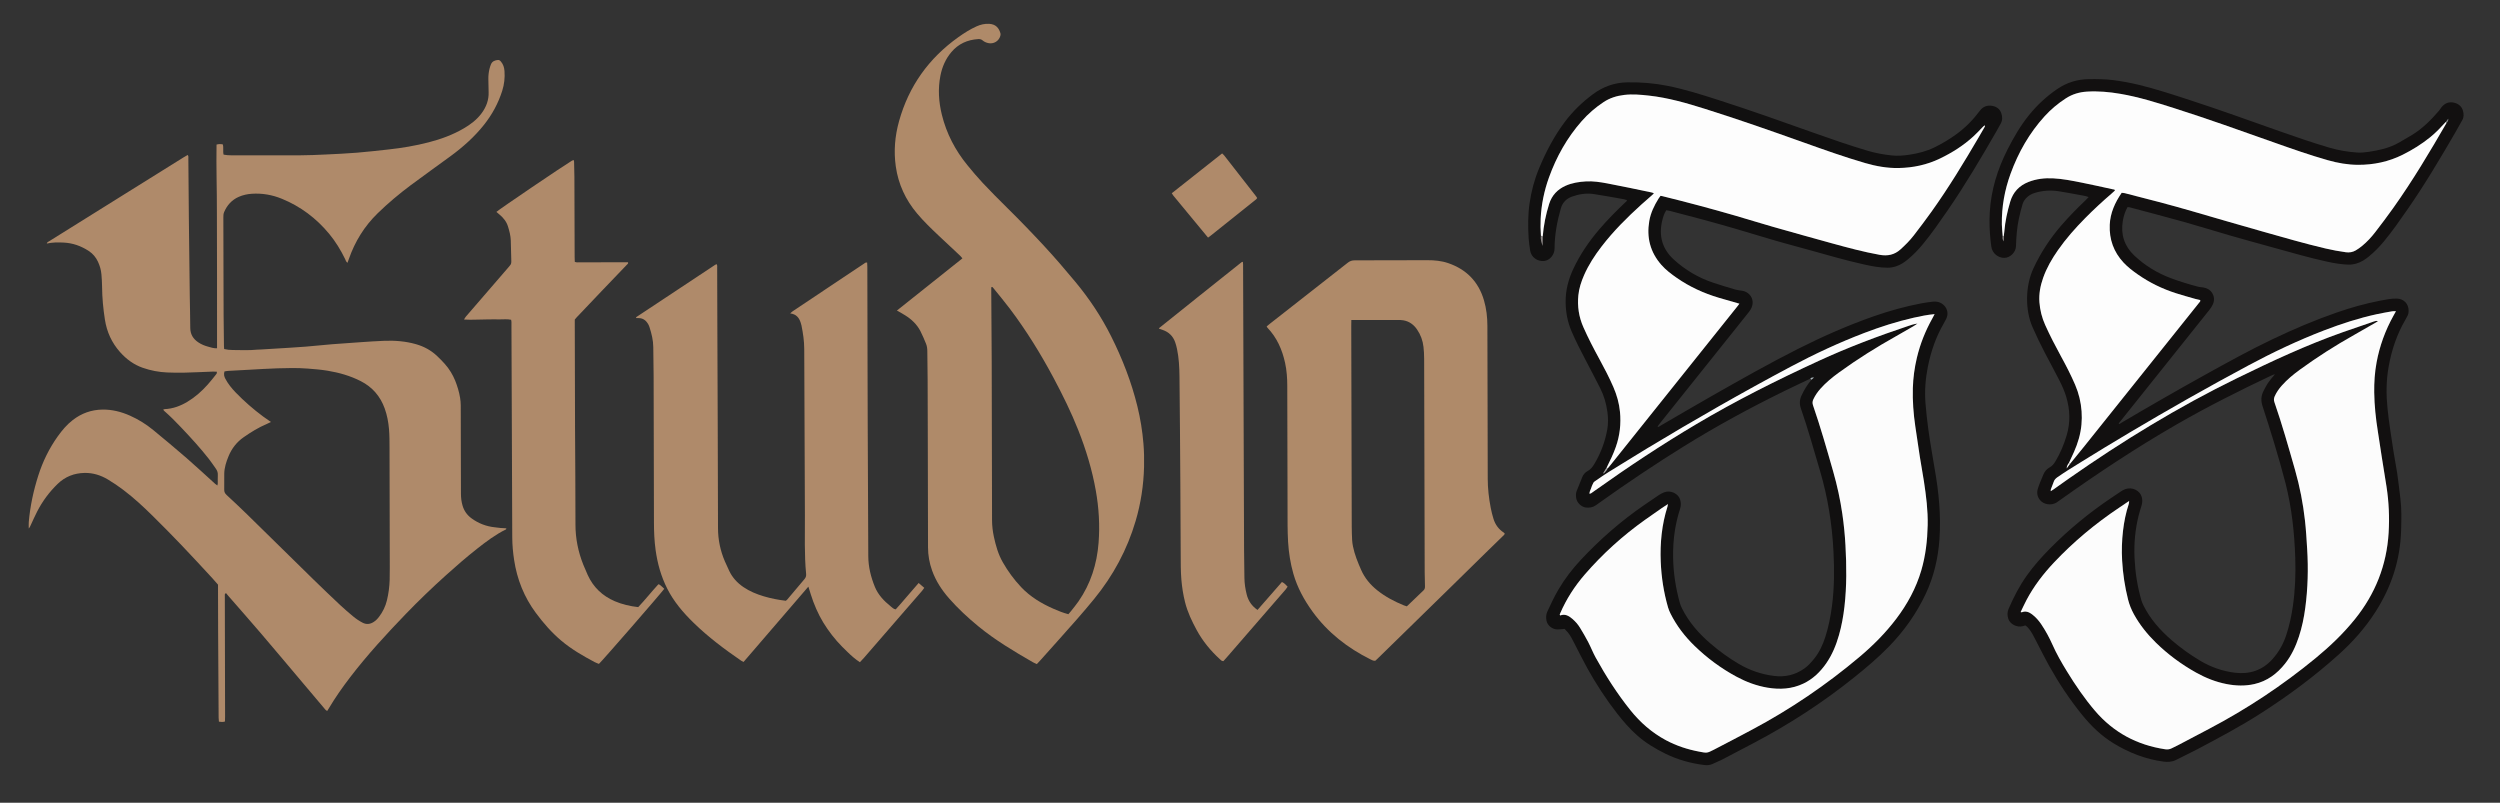 <?xml version="1.0" encoding="utf-8"?>
<!-- Generator: Adobe Illustrator 25.4.1, SVG Export Plug-In . SVG Version: 6.00 Build 0)  -->
<svg version="1.1" id="Layer_1" xmlns="http://www.w3.org/2000/svg" xmlns:xlink="http://www.w3.org/1999/xlink" x="0px" y="0px"
	 viewBox="0 0 8090.64 2597.76" style="enable-background:new 0 0 8090.64 2597.76;" xml:space="preserve">
<rect x="0" y="0" width="8090.64" height="2597.76" fill="#333333" stroke="none"/>
<style type="text/css">
	.st0{fill:#AF8A6A;}
	.st1{fill:#AF8A69;}
	.st2{fill:#121010;}
	.st3{fill:#111010;}
	.st4{fill:#A9B5BB;}
	.st5{fill:#FDFDFD;}
	.st6{fill:#FCFCFC;}
	.st7{fill:#A19A99;}
	.st8{fill:#7E8284;}
	.st9{fill:#908A89;}
	.st10{fill:#A9A8A8;}
</style>
<g>
	<path class="st0" d="M702.39,1127.19c0-74.64,0.07-147.93-0.02-221.22c-0.09-72.88-0.61-145.75-0.43-218.63
		c0.18-73.18-2.47-146.37-1.16-219.45c7.7-2.12,13.73-1.95,20.35-0.56c3.03,10.84-0.46,22.08,2.5,33.14
		c8.19,1.5,16.23,2.16,24.33,2.16c73.89,0.06,147.79,0.35,221.68,0.02c28.29-0.13,56.59-1.36,84.86-2.68
		c33.53-1.56,67.07-3.14,100.52-5.83c33.9-2.73,67.71-6.71,101.54-10.36c44.35-4.79,88.26-12.18,131.46-23.41
		c39.59-10.29,77.76-24.28,113.18-45.05c22.09-12.95,42.3-28.2,57.62-49.12c14.88-20.32,23.42-42.69,22.47-68.27
		c-0.52-13.89-0.54-27.8-0.84-41.7c-0.24-11.09,1.03-22.03,3.48-32.8c1.16-5.1,2.9-10.12,4.83-15
		c4.09-10.31,12.99-13.45,22.97-14.33c4.13-0.36,7.13,2.5,9.65,5.49c7.41,8.79,10.46,19.27,11.29,30.48
		c1.62,21.74-0.78,43.01-7.37,63.86c-12.73,40.24-32.58,76.71-58.71,109.69c-31.49,39.75-69.16,73.06-110,102.89
		c-42.2,30.83-84.8,61.13-126.7,92.36c-37.7,28.11-73.69,58.32-107.44,91.15c-43.12,41.94-73.81,91.6-93.48,148.25
		c-1.35,3.9-2.79,7.78-4.4,12.26c-5.01-3.51-5.92-8.48-7.94-12.64c-14.13-28.99-30.83-56.37-51.42-81.24
		c-41.76-50.43-92.67-88.71-153.37-113.5c-31.03-12.67-63.43-18.36-97.07-16.06c-14.47,0.99-28.5,4.01-41.78,9.8
		c-22.67,9.89-38.02,26.9-47.67,49.48c-2.57,6.01-2.5,12.11-2.49,18.33c0.14,62.81,0.29,125.62,0.44,188.42
		c0.11,42.67,0.12,85.34,0.38,128.01c0.2,33.07,0.71,66.14,1.12,99.21c0.04,2.81,0.38,5.62,0.63,9.21
		c9.06,2.23,18.06,3.03,27.01,3.15c26.85,0.34,53.73,1.47,80.54-1.17c3.81-0.38,7.67-0.24,11.5-0.47
		c30.63-1.84,61.25-3.67,91.87-5.59c17.71-1.11,35.41-2.24,53.1-3.65c16.72-1.33,33.41-3.02,50.11-4.55
		c11.93-1.1,23.85-2.38,35.8-3.28c31.08-2.33,62.16-4.6,93.25-6.68c24.88-1.66,49.76-3.42,74.66-4.38
		c34.66-1.34,69.05,1.29,102.56,10.81c26.22,7.44,49.66,20.06,69.46,39.14c16.28,15.68,32.16,31.7,43.79,51.24
		c5.37,9.02,10.37,18.42,14.2,28.18c7,17.84,12.67,36.19,15.73,55.17c1.29,7.99,2.08,16.16,2.1,24.25
		c0.34,95.41,0.53,190.82,0.64,286.23c0.01,13.04,1.5,25.81,5.19,38.3c5.06,17.14,14.86,30.96,29.36,41.45
		c22.23,16.09,46.93,25.73,74.24,28.66c6.67,0.71,13.31,1.74,19.99,2.37c5.99,0.56,12.05,0.36,18.25,1.12
		c-0.64,1.85-0.7,3.17-1.26,3.44c-33.84,16.57-63.7,39.09-93.1,62.25c-35.06,27.61-68.74,56.83-101.86,86.73
		c-44.16,39.87-87.12,80.99-128.42,123.81c-63.28,65.61-124.94,132.66-180.5,205.07c-25.41,33.13-49.35,67.25-70.62,103.2
		c-1.2,2.03-2.54,3.98-4.16,6.49c-5.3-2.47-8.1-6.99-11.35-10.82c-21.74-25.57-43.33-51.28-64.98-76.93
		c-45.78-54.23-91.34-108.64-137.44-162.6c-34.88-40.83-70.47-81.07-105.72-121.58c-2.78-3.2-5.44-6.51-7.94-9.51
		c-5.44,2.85-3.82,6.61-3.82,9.59c-0.02,33.56,0.13,67.12,0.2,100.68c0.22,96.37,0.44,192.74,0.63,289.11
		c0.01,5.19-0.25,10.39-0.4,16.14c-6.57,2.14-12.52,1.65-19.54,0.56c-0.34-4.44-0.92-8.59-0.94-12.74
		c-0.59-93.96-1.16-187.92-1.63-281.88c-0.23-45.07-0.24-90.14-0.34-135.2c-0.01-4.31,0-8.61,0-13.56
		c-6.13-7-12.23-14.34-18.72-21.33c-32.96-35.49-65.69-71.21-99.15-106.22c-30.48-31.89-61.45-63.34-92.86-94.32
		c-30.39-29.97-61.66-59.11-95.8-84.83c-16.06-12.1-32.74-23.53-50.02-33.8c-22.98-13.66-47.98-21.62-75.17-21.13
		c-33.59,0.6-62.89,11.96-87.1,35.34c-27.12,26.2-49.37,56.15-66.54,89.72c-7.63,14.92-14.41,30.29-21.49,45.49
		c-1.36,2.91-2.42,5.95-5.65,9.46c0-8.2-0.48-14.73,0.08-21.17c4.39-51.28,15.19-101.29,30.78-150.28
		c14.5-45.54,35.26-88.03,63.06-126.97c13.97-19.57,29.34-37.87,48.56-52.7c28.27-21.81,59.89-33.32,95.8-33.86
		c31.38-0.47,60.78,6.94,89.14,19.53c27.34,12.14,52.6,27.86,75.64,46.8c36.3,29.84,72.41,59.93,107.89,90.74
		c31.13,27.04,61.27,55.22,91.88,82.86c2,1.8,4.31,3.25,7.62,5.71c0.61-3.05,1.23-4.74,1.25-6.44c0.1-9.11-0.35-18.24,0.17-27.32
		c0.44-7.63-1.73-14.12-6.02-20.16c-7.5-10.54-14.6-21.39-22.56-31.58c-28.08-35.93-58.91-69.48-90.27-102.54
		c-17.5-18.45-35.34-36.54-54.54-53.25c-1.05-0.91-1.82-2.13-3.51-4.16c2.1-0.74,3.57-1.66,5.09-1.73
		c26.55-1.16,50.57-10.13,73.12-23.58c24.95-14.88,46.42-33.94,65.69-55.5c8.94-10,17.28-20.55,25.64-31.05
		c2.23-2.8,5.58-5.52,3.95-10.99c-3.93-0.12-8.07-0.49-12.19-0.34c-30.2,1.11-60.38,2.65-90.58,3.38
		c-19.17,0.47-38.4,0.31-57.56-0.5c-26.95-1.13-53.27-6.19-78.8-15.03c-29.29-10.13-53.3-27.89-73.78-50.86
		c-26.93-30.21-42.88-65.28-49.1-105.28c-5.46-35.12-8.82-70.31-9.14-105.85c-0.12-13.4-1-26.81-2.07-40.17
		c-1.16-14.45-5.15-28.26-11.3-41.38c-6.66-14.2-16.39-25.84-29.57-34.5c-24.97-16.41-52.21-26.06-82.19-27.36
		c-17.72-0.77-35.44-0.95-53.84,3.21c1.22-4.99,5.13-5.93,7.95-7.69c80.11-50.06,160.25-100.06,240.4-150.06
		c64.68-40.36,129.37-80.71,194.07-121.04c4.37-2.73,8.9-5.2,13.62-7.95c3.29,4.03,2.11,8.02,2.14,11.6
		c0.61,64.72,0.97,129.45,1.63,194.17c0.86,83.89,1.89,167.78,2.96,251.66c0.43,34.03,1.54,68.05,1.62,102.08
		c0.05,20.7,9.19,35.64,25.84,46.85c9.65,6.5,20.3,10.9,31.41,13.93C682.15,1124.2,691.2,1127.7,702.39,1127.19z M726.45,1202.07
		c-2.88,9.44-0.92,16.58,2.79,23.58c8.84,16.68,20.57,31.19,33.62,44.67c27.4,28.32,57.03,54.13,88.67,77.62
		c7.99,5.93,16.3,11.43,25.36,17.75c-5.1,2.41-9.31,4.59-13.66,6.43c-26.64,11.28-51.05,26.37-74.71,42.86
		c-22.75,15.86-38.83,36.85-49.21,62.3c-7.26,17.8-13.2,36.05-13.55,55.51c-0.31,17.25,0.33,34.53-0.12,51.77
		c-0.2,7.43,2.38,12.42,7.77,17.4c22.19,20.5,44.26,41.15,65.85,62.27c71.64,70.11,142.96,140.55,214.62,210.65
		c29.14,28.5,58.67,56.62,88.36,84.55c12.91,12.15,26.54,23.56,40.11,34.97c9.55,8.03,19.85,14.99,31,20.78
		c12.38,6.42,23.98,5.12,35.41-1.99c7.02-4.37,12.68-10.17,17.69-16.69c12.45-16.21,21.13-34.22,25.88-54.07
		c5.14-21.49,8.04-43.32,8.72-65.4c0.42-13.41,0.44-26.84,0.41-40.27c-0.25-129.44-0.53-258.89-0.84-388.33
		c-0.05-20.12-0.02-40.22-1.76-60.33c-1.96-22.58-6.09-44.57-13.75-65.89c-14.25-39.66-39.73-69.43-77.48-88.7
		c-34.08-17.39-70.34-27.65-107.89-33.85c-21.3-3.52-42.77-5.19-64.3-6.86c-32.62-2.53-65.21-1.8-97.8-0.79
		c-30.67,0.95-61.3,3.01-91.95,4.61c-22.51,1.18-45.02,2.35-67.52,3.66C734.37,1200.53,730.63,1201.43,726.45,1202.07z"/>
	<path class="st1" d="M2902.63,1005.01c71.27-56.78,141.32-112.59,211.95-168.86c-2.77-3.27-4.64-5.98-6.99-8.19
		c-23.76-22.33-47.67-44.49-71.38-66.89c-23.71-22.4-47.17-45.1-68.21-70.06c-37.31-44.26-60.83-94.91-69-152.44
		c-7.05-49.63-2.82-98.47,10.59-146.56c31.59-113.3,96.14-203.47,191.78-271.66c18.76-13.38,38.17-25.71,59.26-35.18
		c12.88-5.79,26.24-8.83,40.48-8.06c22.75,1.24,32,14.82,36.62,30.81c0.74,2.55,0.27,5.71-0.47,8.37
		c-4.7,17-21.97,27.05-39.17,23.13c-6.67-1.52-12.91-4.12-18.01-8.57c-4.39-3.84-9.15-4.66-14.6-4.32
		c-34.68,2.17-64.03,15.34-86.66,42.12c-18.69,22.12-29.85,47.86-35.38,76.08c-8.35,42.59-5.66,84.91,4.68,126.77
		c14.96,60.53,43.04,114.63,82.42,162.83c16.07,19.67,32.43,39.18,49.82,57.67c25.61,27.23,51.9,53.86,78.56,80.08
		c41.38,40.7,81.67,82.43,121.07,125.04c34.52,37.33,67.62,75.87,100.08,114.99c45.21,54.47,84.19,112.98,115.86,176.25
		c36.36,72.63,65.71,147.95,85.02,226.97c9.67,39.59,16.2,79.69,19.52,120.39c2.03,24.91,2.58,49.78,1.99,74.68
		c-1.43,59.67-10.35,118.26-27.24,175.54c-27.46,93.17-72.63,176.96-134.05,252.17c-35.5,43.47-72.79,85.36-110.21,127.16
		c-20.79,23.22-41.52,46.49-62.32,69.7c-4.14,4.62-8.44,9.08-13.18,14.17c-4.65-2.17-9.07-3.85-13.12-6.18
		c-61.06-35.27-121.64-71.25-176.33-116.2c-33.78-27.77-65.76-57.41-94.6-90.28c-23.55-26.85-42.9-56.38-55.01-90.33
		c-8.62-24.18-13.04-48.95-13.08-74.6c-0.21-127.03-0.52-254.07-0.81-381.1c-0.12-54.17-0.19-108.34-0.47-162.51
		c-0.16-30.67-0.79-61.34-1-92.01c-0.06-8.28-1.16-16.34-4.32-23.89c-5.73-13.68-11.3-27.51-18.12-40.65
		c-11.32-21.8-28.71-38.19-49.44-51.06C2921.05,1015.24,2912.6,1010.73,2902.63,1005.01z M3457.48,1987.75
		c2.67-3.08,5.61-6.2,8.24-9.57c8.26-10.57,16.87-20.9,24.52-31.91c39.57-56.95,59.65-120.91,65.01-189.4
		c4.42-56.56,1.01-113.01-8.91-168.94c-12.01-67.68-31.82-133.12-57.19-196.93c-22.86-57.51-50.16-112.92-79.29-167.49
		c-41.82-78.35-88.35-153.73-141.89-224.65c-17.03-22.56-35.21-44.25-52.97-66.26c-1.57-1.94-2.99-5.37-7.04-2.97
		c0,4.64-0.03,9.43,0,14.21c0.48,74.28,1.19,148.56,1.41,222.84c0.53,172.07,0.9,344.13,1.11,516.2c0.02,18.34,2.08,36.3,5.93,54.13
		c6.18,28.65,14.03,56.69,28.73,82.43c16.72,29.28,36.47,56.31,59.62,80.79c29.5,31.19,65.53,52.81,104.49,69.89
		C3424.55,1976.84,3440.04,1983.16,3457.48,1987.75z"/>
	<path class="st2" d="M6554.46,2024.01c-2.64,0.79-5.33,1.65-8.05,2.39c-19.69,5.31-41.49-6.97-46.97-23.6
		c-3.53-10.72-3.72-21.73,0.85-32.27c16.6-38.29,35.55-75.26,60-109.3c22.18-30.86,47.34-59.06,74-86.05
		c60.87-61.6,127.43-116.28,199.34-164.5c10.34-6.94,20.56-14.08,31.03-20.82c4.39-2.83,9.1-5.45,14.02-7.12
		c22.09-7.51,46.58,4.9,52.39,25.1c2.58,8.96,2.56,17.85-0.07,26.79c-3.38,11.47-7.03,22.89-9.93,34.48
		c-11.23,44.95-15.27,90.69-13.15,136.88c2.12,46.07,9.1,91.47,21.94,135.85c1.71,5.92,4.06,11.74,6.81,17.26
		c21.96,44.05,53.77,80.21,90.73,112.16c29.07,25.13,60.15,47.48,93.19,67.15c34.6,20.59,71.99,33.74,111.75,38.65
		c47.55,5.87,88.98-7.33,121.88-43.84c20.91-23.21,35.51-49.76,45.12-79.27c9.66-29.66,16.29-59.98,20.79-90.84
		c7.65-52.35,9.7-104.98,7.93-157.76c-2.73-81.59-11.37-162.51-31.61-241.77c-10.89-42.63-23.24-84.9-35.82-127.07
		c-12.31-41.25-25.54-82.23-38.78-123.2c-5.28-16.36-4.65-31.74,3.15-47.2c12.27-24.33,13.85-27.16,37.2-54.76
		c-3.77,1.1-6.2,1.48-8.33,2.48c-105.59,49.85-209.85,102.25-311.07,160.57c-130.46,75.17-255.74,158.3-378.29,245.63
		c-3.12,2.22-6.14,4.62-9.43,6.58c-16.89,10.07-41.12,6.71-53.45-8.66c-8.96-11.17-10.46-23.95-6.62-36.57
		c4.72-15.5,11.83-30.26,17.78-45.39c4.02-10.23,10.81-18.02,20.35-23.28c8.26-4.55,13.74-11.31,18.58-19.33
		c16.18-26.83,27.98-55.42,36.81-85.42c12.15-41.29,10.58-82.22-1.54-123.18c-5.74-19.38-14.07-37.66-23.24-55.52
		c-15.07-29.38-30.84-58.41-46.18-87.66c-14.23-27.14-27.35-54.78-39.76-82.82c-23.67-53.46-24.5-131.16,2.77-189.98
		c23.79-51.31,54.4-97.83,91.38-140.41c24.56-28.28,50.81-54.9,77.9-80.71c3-2.86,5.77-5.95,9.58-9.9
		c-11.49-4.29-22.33-5.38-32.83-7.48c-20.64-4.13-41.44-7.46-62.2-10.99c-26.9-4.58-53.45-2.92-79.53,5.09
		c-10.67,3.28-20.22,8.68-27.93,16.96c-5.3,5.69-9.33,12.09-11.51,19.63c-8.55,29.47-15.7,59.25-18.47,89.88
		c-1.38,15.25-2.31,30.57-2.74,45.88c-0.55,19.56-18.59,37.64-37.63,37.82c-19.35,0.18-39.38-14-42.3-36.98
		c-0.84-6.65-1.71-13.31-2.43-19.98c-3.23-30.08-4.19-60.18-2.48-90.44c4.09-71.96,24.89-139.05,57.31-203.01
		c19.97-39.41,42.03-77.42,69.9-111.88c26.11-32.3,56.28-60.21,90.48-83.72c31.24-21.48,65.93-32.14,103.88-32.5
		c26.41-0.25,52.8-0.07,79.01,3.36c28,3.66,55.76,8.77,83.22,15.49c55.31,13.53,109.33,31.31,163.4,48.94
		c97.22,31.69,193.4,66.39,289.8,100.47c53.6,18.95,107.34,37.5,161.92,53.51c29.53,8.66,59.72,13.85,90.34,15.86
		c12.33,0.81,24.97-0.54,37.27-2.3c15.13-2.17,30.21-5.19,45.02-8.96c19.03-4.85,37.31-11.99,54.39-21.85
		c14.09-8.13,28.21-16.22,42.07-24.74c33.5-20.59,60.61-48.33,86.09-77.81c2.8-3.24,4.79-7.16,7.44-10.54
		c10.04-12.78,23.56-18.81,39.25-15.6c14.63,3,26.54,11.42,30.72,26.99c2.63,9.8,3.16,19.85-2.04,29.24
		c-7.19,12.98-14.34,25.98-21.79,38.81c-50.01,86.18-100.79,171.89-157.83,253.71c-23.57,33.81-47.1,67.66-73.37,99.49
		c-15.3,18.54-31.96,35.76-50.72,50.84c-5.59,4.49-11.41,8.82-17.6,12.4c-14.72,8.49-30.3,13.56-47.79,13.03
		c-22.65-0.69-44.77-4.41-66.79-9.17c-58.91-12.74-116.73-29.7-174.79-45.69c-47.93-13.2-95.87-26.39-143.64-40.15
		c-49.14-14.15-97.93-29.56-147.17-43.35c-58.46-16.37-117.23-31.6-175.88-47.28c-1.79-0.48-3.72-0.38-6.21-0.61
		c-7.91,13.95-12.61,28.97-15.26,44.48c-7.48,43.86,4.98,82.02,37.09,112.35c34.43,32.51,74.44,56.87,118.96,73.52
		c28.67,10.72,57.97,19.49,87.52,27.38c5.04,1.34,10.39,1.48,15.59,2.21c11.89,1.67,22.06,6.73,28.94,16.68
		c8.24,11.91,8.96,25.11,3.27,38.17c-2.82,6.48-6.99,12.55-11.42,18.11c-47.48,59.64-95.13,119.13-142.73,178.67
		c-49.09,61.42-98.17,122.84-147.25,184.27c-1.2,1.5-2.33,3.04-3.55,4.62c3.04,3.48,5.02-0.1,6.92-1.22
		c90.67-53.54,181.92-106.05,274.03-157.08c71.55-39.64,143.13-79.21,217-114.47c67.78-32.35,136.74-61.8,207.74-86.39
		c45.67-15.82,92.1-28.98,139.56-38.16c18.27-3.53,36.59-7.55,55.5-6.95c21.84,0.69,37.37,16.44,37.67,38.46
		c0.1,6.92-0.96,13.26-4.54,19.22c-2.21,3.69-4.04,7.61-6.21,11.33c-27.58,47.28-44.47,98.3-54,152.04
		c-8.03,45.23-8.03,90.47-3.39,136.03c4.61,45.31,12.32,90.16,18.84,135.18c3.5,24.16,8.76,48.06,12.28,72.21
		c4.07,27.95,7.16,56.05,10.59,84.09c4.09,33.44,3.09,67.03,2.22,100.56c-2.5,95.72-31.07,183.41-82.53,263.95
		c-33.03,51.69-73.26,97.23-118.68,138.16c-78.15,70.44-162.4,132.9-250.9,189.77c-66.95,43.02-137.15,80.25-207.38,117.44
		c-22.81,12.08-46.24,22.98-69.24,34.7c-13,6.62-26.68,7.09-40.59,5.25c-57.84-7.69-110.91-28.51-160.57-58.64
		c-40.3-24.45-73.5-56.71-102.95-93.12c-40.48-50.06-75.88-103.56-107.19-159.73c-14.88-26.69-28.37-54.16-42.46-81.29
		c-6.39-12.31-12.48-24.77-21.1-35.78C6563.56,2031.64,6559.93,2027.28,6554.46,2024.01z M6698.81,1501.57
		c14.81-18.2,29.76-36.3,44.42-54.62c93.74-117.14,187.42-234.32,281.12-351.49c30.83-38.55,61.7-77.08,92.47-115.68
		c1.92-2.41,5.25-4.52,3.42-8.83c-4.93-1.12-10.06-2.02-15.04-3.45c-21.13-6.07-42.36-11.84-63.29-18.56
		c-44.01-14.14-85.26-34.08-123.19-60.61c-16.52-11.55-32.55-23.71-46.38-38.53c-32.09-34.42-46.63-75.53-44.7-122.07
		c1.59-38.38,16.92-72.17,38.63-103.76c3.66,0.41,7.03,0.4,10.18,1.21c73.62,18.77,147.18,37.72,220.14,58.97
		c75.22,21.91,150.43,43.84,225.82,65.14c67.58,19.09,135.01,38.76,203.42,54.81c21.91,5.14,44,9.22,66.29,12.28
		c11.36,1.56,22.12-0.46,31.85-6.14c7.4-4.32,14.42-9.46,21.04-14.93c15.59-12.87,29.3-27.73,41.61-43.66
		c19.91-25.78,39.51-51.83,58.4-78.36c63.11-88.67,118.71-182.06,173.05-276.23c3.35-2.62,5.55-5.73,5.09-12.88
		c-3.58,4.78-5.68,7.59-7.79,10.39c-15.91,17.28-31.99,34.38-50.27,49.25c-27.62,22.47-57.68,41.1-89.5,56.98
		c-45.43,22.68-93.81,32.83-144.31,32.64c-33.2-0.12-65.78-5.88-97.7-14.92c-58.43-16.56-115.68-36.74-172.9-57
		c-108.11-38.27-216.06-77.01-325.38-111.76c-56.95-18.1-113.94-35.96-173.06-46.08c-36.07-6.18-72.28-9.46-108.79-7.17
		c-24.17,1.51-46.99,8.3-67.62,21.61c-25.53,16.47-48.65,35.8-69.06,58.25c-49.34,54.26-84.85,116.78-109.9,185.4
		c-19.4,53.13-29.27,108.02-28.37,164.64c0.2,12.91,1.84,25.79,2.82,38.68c-0.75,4.77-0.98,9.45,3.08,16.14
		c0.07-7.01,0.11-11.52,0.15-16.03c0.65-5.23,1.49-10.44,1.91-15.69c2.64-33.07,9.75-65.27,19.18-96.98
		c9.21-30.96,29.24-52.04,59.29-63.8c25.42-9.94,51.95-12.92,78.92-11.63c31.63,1.51,62.65,7.85,93.61,14.01
		c33.73,6.71,67.28,14.37,100.89,21.67c2.08,0.45,4.98-0.52,6.14,3.65c-3.12,2.89-6.45,6.16-9.98,9.19
		c-29.8,25.64-58.69,52.27-86.33,80.24c-32.04,32.43-62.21,66.46-88.34,103.9c-19.51,27.96-36.5,57.3-47.85,89.61
		c-8.98,25.53-14,51.74-11.93,78.92c1.94,25.48,8.05,49.9,18.59,73.32c15.53,34.48,32.87,68.02,51.02,101.17
		c16.55,30.21,32.34,60.77,45.97,92.44c11.85,27.54,18.79,56.27,20.9,86.04c1.01,14.27,0.86,28.78-0.45,43.03
		c-2.83,30.72-11.6,60.02-24.09,88.2c-5.23,11.79-10.77,23.44-16.17,35.16c-3.2,4.76-7.32,9.13-7.58,18.33
		C6692.89,1509.68,6695.85,1505.63,6698.81,1501.57z M7753.91,1007.22c-4.91,0-8.33-0.49-11.55,0.08
		c-16.96,3.01-33.97,5.88-50.8,9.54c-58.06,12.64-114.38,30.97-169.81,52.24c-84.55,32.44-166.18,71.2-245.92,113.9
		c-129.6,69.39-257.46,141.89-383.86,216.96c-26.35,15.65-52.64,31.42-78.84,47.33c-25.8,15.66-51.55,31.38-77.13,47.38
		c-25.91,16.2-52.14,31.89-77.18,49.47c-5.77,4.05-10.17,8.18-12.42,14.93c-2.72,8.16-6.2,16.06-9.17,24.14
		c-0.58,1.57-0.35,3.43-0.58,6.35c3.55-2.2,6.04-3.57,8.34-5.19c16.83-11.88,33.57-23.89,50.45-35.71
		c173.6-121.57,353.96-231.79,544.58-324.93c112.16-54.8,225.17-107.53,343.07-149.06c32.88-11.58,65.95-22.65,98.9-34.05
		c4.05-1.4,7.96-2.81,13.9-1.36c-3.3,2.09-5.51,3.6-7.83,4.93c-23.25,13.35-46.42,26.84-69.79,39.98
		c-60.62,34.08-119.16,71.4-175.39,112.32c-20.98,15.27-40.94,31.73-58.23,51.2c-9.27,10.44-17.25,21.7-22.99,34.55
		c-2.91,6.5-3.42,12.44-1.04,19.32c25.01,72.38,45.83,146.04,66.84,219.64c15.27,53.53,25.86,108.04,32.03,163.3
		c3.46,30.93,5.25,62.07,7.15,93.15c3.87,63.31,2.22,126.46-6.15,189.4c-4.23,31.88-10.71,63.25-20.77,93.8
		c-10.24,31.11-23.97,60.56-44.35,86.47c-25.92,32.95-58.02,56.96-99.59,66.46c-29.92,6.84-59.97,5.82-89.92,0.02
		c-35.08-6.79-67.88-19.89-98.95-37.26c-47.52-26.57-91-58.66-129.92-96.8c-27.89-27.33-52.1-57.43-71.02-91.77
		c-8.39-15.23-14.75-30.94-19-47.79c-10.47-41.48-16.77-83.57-19.2-126.23c-1.83-32.13-0.86-64.25,2.87-96.21
		c3.45-29.52,9.24-58.62,18.67-86.9c0.79-2.38,0.64-5.07,1.16-9.67c-12.02,8.11-22.27,15.08-32.57,21.97
		c-76.82,51.41-147.46,110.15-210.86,177.48c-34.66,36.82-65.24,76.63-88.9,121.45c-6.66,12.61-12.53,25.64-18.86,38.68
		c1.92,0.44,3,1.08,3.71,0.79c12.64-5.18,23.33-0.93,33.4,6.68c12,9.07,21.72,20.22,30.04,32.67c13.88,20.75,25.77,42.65,35.88,65.4
		c13.26,29.84,29.44,58.03,46.46,85.78c27.58,44.99,57.2,88.58,91.58,128.72c59.85,69.88,135.92,110.36,226.65,124.04
		c7.33,1.11,14.24,0.42,20.89-2.97c6.82-3.47,13.83-6.6,20.6-10.15c33.47-17.56,66.87-35.24,100.33-52.83
		c122.97-64.64,238.16-140.94,345.42-229.23c46.05-37.9,88.95-78.85,126.5-125.33c66.17-81.91,103.27-175.09,109.52-280.27
		c2.97-49.91,0.77-99.67-6.85-149.11c-5.04-32.65-10.52-65.23-15.64-97.87c-4.24-26.96-8.07-53.99-12.39-80.94
		c-6.68-41.7-11.18-83.58-11.77-125.84c-0.46-32.68,1.68-65.19,7.61-97.32c9.9-53.61,28.4-104.22,54.99-151.85
		C7748.48,1016.99,7750.78,1012.85,7753.91,1007.22z"/>
	<path class="st3" d="M5858.81,1225.31c-28.48,13.59-57.09,26.92-85.42,40.81c-110.53,54.21-218.58,112.92-323.21,177.84
		c-92.44,57.36-182.75,117.9-271.31,181.06c-4.68,3.34-9.39,6.65-14.05,10.02c-9.88,7.15-21.11,8.8-32.79,7.38
		c-14.41-1.76-28.8-15.71-31.04-30.2c-1.17-7.55-1.53-15.41,1.33-22.75c5.9-15.15,12.21-30.14,18.23-45.24
		c3.52-8.83,9.5-15.63,17.72-20.04c10.19-5.47,16.35-14.09,22.07-23.74c20.5-34.57,34.27-71.55,41.28-111.07
		c3.38-19.06,2.89-38.21,0.22-57.27c-3.68-26.24-10.93-51.55-22.89-75.23c-15.96-31.61-32.45-62.95-48.9-94.31
		c-15.56-29.67-30.78-59.47-44.02-90.28c-12.85-29.91-18.77-60.87-19.23-93.52c-0.55-38.83,8.86-74.7,25.24-109.45
		c21.82-46.3,50.32-88.06,83.5-126.85c25.6-29.92,53.17-57.94,81.71-85.03c2.74-2.6,5.47-5.21,7.85-7.48
		c0.05-3.73-2.61-2.86-4.06-3.52c-1.73-0.79-3.61-1.35-5.48-1.68c-32.53-5.68-64.99-11.87-97.65-16.75
		c-24.1-3.6-47.98,0.03-70.73,8.29c-17.94,6.51-30.46,18.97-35.95,38.18c-12.18,42.59-20.23,85.86-20.3,130.18
		c-0.03,19.61-15.6,38.2-33.87,39.93c-21.92,2.07-41.78-12.39-45-33.3c-2.05-13.25-4.1-26.56-4.96-39.92
		c-2.42-37.85-2.48-75.75,2.94-113.37c5.62-38.99,15.69-76.89,30.82-113.33c21.91-52.8,48.21-103.2,82.49-149.19
		c26-34.87,56.9-64.72,91.8-90.62c32.91-24.42,69.51-37.7,110.67-38.41c43.76-0.75,87.09,2.58,130.08,11.16
		c56.38,11.26,111.03,28.6,165.64,46.12c103.74,33.28,206.36,69.82,308.98,106.37c57.17,20.36,114.54,40.16,172.72,57.5
		c25.76,7.68,52.14,12.53,78.79,15.42c18.64,2.03,37.32,0.58,55.93-2.19c28.55-4.25,56.33-11.11,82.32-23.86
		c24.97-12.24,48.85-26.43,71.32-42.86c29.24-21.38,54.35-46.94,75.88-76c10.3-13.9,24.56-18.47,40.56-15.45
		c13.07,2.47,23.95,9.92,28.54,23.45c3.79,11.16,4.38,22.5-1.47,33.34c-4.55,8.42-9.2,16.79-13.97,25.09
		c-50.21,87.17-101.27,173.82-158.41,256.71c-25.57,37.09-51.18,74.16-79.88,108.96c-14.68,17.8-30.59,34.41-48.46,49.05
		c-5.55,4.55-11.25,9.01-17.36,12.73c-14.91,9.09-30.64,14.44-48.75,14.36c-26.17-0.11-51.4-5.16-76.65-10.74
		c-61.65-13.64-122.14-31.7-182.98-48.44c-43.78-12.04-87.71-23.62-131.15-36.81c-66.79-20.28-133.73-39.97-201.07-58.28
		c-37.37-10.16-74.87-19.83-112.33-29.65c-3.64-0.96-7.42-1.4-11.57-2.16c-7.16,10.76-10.66,22.74-13.47,34.66
		c-11.37,48.31,0.38,90.56,36.96,124.24c37.03,34.08,79.79,59.4,127.65,75.48c23.99,8.06,48.27,15.31,72.55,22.48
		c6.8,2.01,14.05,2.56,21.13,3.59c19.17,2.8,33.7,17.76,34.57,36.19c0.61,12.98-4.64,23.26-12.14,32.78
		c-17.79,22.6-35.86,44.99-53.82,67.45c-77.55,96.97-155.11,193.93-232.64,290.92c-3.2,4-6.18,8.17-9.37,12.41
		c3.93,2.3,5.79-0.53,7.97-1.8c55.9-32.4,111.53-65.27,167.7-97.18c92.35-52.47,184.73-104.92,279.62-152.75
		c79.89-40.27,161.64-76.3,246.2-105.78c49.72-17.34,100.34-31.37,152.09-41.22c11.75-2.24,23.64-3.85,35.52-5.34
		c15.03-1.88,28.65,1.39,39.29,12.87c10.98,11.85,13.16,28.07,6,42.56c-2.54,5.15-5.23,10.24-8.12,15.2
		c-25.32,43.48-41.28,90.34-51.18,139.5c-7.8,38.77-10.74,77.9-7.85,117.27c2.07,28.17,5.55,56.25,9.11,84.28
		c2.77,21.84,6.55,43.56,10.04,65.31c3.35,20.8,6.72,41.59,10.42,62.33c13.49,75.73,21.14,151.87,15.77,228.88
		c-4.3,61.68-18.02,120.94-44.48,177.21c-29.89,63.55-69.82,119.87-118.65,170.15c-35.16,36.2-73.62,68.66-112.91,100.19
		c-101.57,81.5-210.33,152.01-325.57,212.62c-33.46,17.6-66.86,35.31-100.43,52.68c-10.18,5.27-20.97,9.32-31.25,14.41
		c-9.03,4.47-18.53,5.05-28.07,3.86c-43.51-5.44-85.23-16.97-124.77-36.31c-33.3-16.29-64.77-35.23-92.6-59.91
		c-23.78-21.1-44.43-45.02-63.95-69.99c-36.37-46.53-68.5-95.89-97.16-147.46c-14.61-26.28-27.72-53.39-41.65-80.05
		c-6.42-12.28-12.26-24.93-21.3-35.63c-3.67-4.34-7.69-8.39-10.31-11.23c-8.89,0.73-15.94,1.8-22.98,1.79
		c-16.33-0.03-32.37-12.25-35.56-28.01c-1.99-9.79-1.88-19.89,2.55-29.54c11.18-24.37,22.63-48.58,36.2-71.75
		c20.45-34.9,45.02-66.74,72.59-96.21c61.79-66.04,129.55-125.26,204.12-176.57c16.18-11.13,32.32-22.32,48.7-33.16
		c5.14-3.4,10.8-6.19,16.54-8.48c20.57-8.2,45.79,4.18,51.71,23.28c3.17,10.24,3.03,20.6-0.34,30.95
		c-7.12,21.84-12.48,44.09-16.19,66.8c-4.97,30.39-6.7,60.97-6.14,91.65c0.9,49.07,8.49,97.24,21.5,144.53
		c1.76,6.39,4.38,12.64,7.34,18.59c22.15,44.5,54.24,81.02,91.65,113.23c28.76,24.76,59.37,46.99,92.07,66.25
		c35.03,20.63,72.73,33.58,113.19,38.77c36.33,4.65,69.43-2.85,99.25-24.17c12.2-8.72,22.04-19.86,31.42-31.45
		c17.14-21.18,28.2-45.49,36.4-71.19c10.35-32.47,16.85-65.76,21.29-99.54c7.78-59.19,7.83-118.6,4.75-178
		c-4.55-87.82-18.39-174.17-43.31-258.68c-20.03-67.91-39.02-136.12-62.24-203.05c-4.94-14.24-4.03-28.03,2.45-41.75
		c8.64-18.28,18.77-35.55,32.25-50.72c2.64-2.4,5.29-4.81,7.93-7.21C5865.92,1221.64,5861.58,1221.53,5858.81,1225.31z
		 M5199.65,1512.92c-3.51,5.6-7.06,11.18-10.45,16.84c-0.34,0.56,0.28,1.69,0.58,3.16c4.85-5.52,10.1-10.2,12.96-16.82
		c3.36-4.05,6.79-8.05,10.08-12.17c136.49-170.69,272.97-341.38,409.44-512.09c2.32-2.9,4.49-5.92,6.88-9.08
		c-22.94-6.6-44.88-12.71-66.71-19.22c-48.47-14.45-94.02-35.17-135.65-64.08c-18.14-12.6-35.77-25.85-50.42-42.57
		c-35.84-40.92-47.99-88.41-38.91-141.63c4.5-26.39,15.97-49.99,29.94-72.51c1.97-3.18,4.34-6.12,6.46-9.06
		c2.12,0.34,3.53,0.46,4.87,0.79c79.33,19.56,158.29,40.52,236.76,63.29c40.36,11.72,80.47,24.32,120.89,35.85
		c63.85,18.22,127.8,36.1,191.83,53.68c51.15,14.05,102.33,27.93,154.65,37.31c25.84,4.63,48.15,0.18,67.88-17.75
		c15.31-13.92,29.94-28.45,42.54-44.78c19.61-25.4,38.96-51.03,57.61-77.14c55.44-77.62,104.88-159.08,153.02-241.34
		c6.53-11.15,13.03-22.32,19.41-33.56c0.69-1.21,0.47-2.94,0.67-4.42c-4.8,2.12-7.43,5.52-10.41,8.58
		c-8.7,8.93-17.23,18.05-26.38,26.5c-32.29,29.83-69.06,53.05-108.5,72.13c-42.47,20.55-87.54,30.14-134.61,30.91
		c-36.75,0.6-72.56-5.84-107.57-16c-67.04-19.46-132.79-42.88-198.51-66.35c-106.22-37.93-212.63-75.29-320.25-109.11
		c-59.35-18.65-119.04-36.05-181.16-42.88c-26.67-2.93-53.34-5.4-80.32-2.2c-24.24,2.87-46.59,9.88-67,23.43
		c-26.13,17.36-49.62,37.67-70.32,61.17c-47.47,53.88-81.93,115.38-106.15,182.71c-15.48,43.05-24.62,87.44-26.8,133.26
		c-0.87,18.25-0.51,36.4,0.84,54.57c-1.81,11.59,1.84,22.43,5.57,33.42c0.07-10.18,0.13-20.36,0.2-30.54
		c3-35.93,10-71.12,20.87-105.45c8.72-27.53,26.92-46.99,53.39-58.73c20.91-9.27,43.03-12.65,65.62-13.98
		c23.19-1.36,46.04,2.19,68.58,6.42c47.47,8.9,94.7,19.08,142,28.89c2.85,0.59,6.12,1.18,9.33,3.65c-3.27,2.99-5.66,5.26-8.14,7.44
		c-10.8,9.51-21.74,18.86-32.4,28.52c-46.27,41.92-90.4,85.91-128.58,135.49c-22.28,28.93-42.13,59.38-56.84,92.94
		c-9.08,20.72-16.14,42.11-18.46,64.65c-3.7,35.94,1.54,70.6,16.24,103.83c15.51,35.05,33.12,69.03,51.5,102.63
		c16.32,29.82,32.04,59.93,45.57,91.16c11.13,25.68,18.67,52.3,21.36,80.14c3.74,38.66-0.45,76.4-13.36,113.26
		C5221.18,1469.2,5210.62,1491.12,5199.65,1512.92z M6205.51,1047.23c-6.2,4.03-9.64,6.5-13.29,8.61
		c-18.23,10.55-36.43,21.17-54.8,31.47c-64.42,36.09-126.94,75.15-186.66,118.61c-21.37,15.55-41.73,32.27-59.36,52.08
		c-9.29,10.44-17.17,21.8-23.04,34.54c-2.93,6.36-3.32,12.25-0.92,19.23c24.29,70.59,44.75,142.35,65.22,214.11
		c12.89,45.19,22.9,90.96,29.63,137.42c4.87,33.67,8.25,67.51,10.11,101.51c3.63,66.14,4.3,132.17-3.24,198.13
		c-3.6,31.47-9.2,62.52-17.92,92.96c-9.28,32.38-21.98,63.31-41.31,91.14c-19.18,27.59-42.81,50.4-73.42,65.07
		c-37.25,17.85-76.48,20.06-116.57,13.28c-35.22-5.96-68.29-18.28-99.67-35.15c-50.13-26.96-95.47-60.46-136.31-100.08
		c-31.57-30.63-58.03-65.04-77.71-104.47c-3.18-6.37-6.01-13.05-7.98-19.88c-14.02-48.53-21.7-98.05-23.69-148.57
		c-2.38-60.36,3.46-119.59,21.72-177.37c0.73-2.32,0.97-4.8,1.71-8.63c-7.45,4.84-13.58,8.6-19.47,12.69
		c-18.5,12.84-37.01,25.69-55.35,38.76c-71.8,51.16-136.75,109.92-194.44,176.53c-32.79,37.87-59.75,79.65-79.6,125.81
		c-0.88,2.06-2.69,4.14,0.15,6.77c15.29-5.97,27.47,0.86,38.88,10.62c9.92,8.49,18.54,18.16,25.26,29.29
		c9.14,15.15,18.19,30.4,26.36,46.09c8.62,16.53,15.32,34.08,24.33,50.39c32.93,59.63,69.54,116.89,112.25,170.11
		c31.86,39.72,69.43,72.7,114.45,96.88c33.98,18.26,70.15,30.11,108.01,37.27c24.86,4.7,25.01,5.47,47.78-6.27
		c41.23-21.26,82.26-42.9,123.21-64.68c124.38-66.18,240.29-144.87,348.01-235.61c43.77-36.88,83.99-77.23,118.65-122.91
		c36.21-47.72,64.47-99.54,81.38-157.25c13.98-47.71,19.55-96.61,20.63-146.1c1.04-47.61-4.98-94.69-12.1-141.62
		c-4.02-26.5-9.06-52.85-13.21-79.33c-5.18-33.12-9.99-66.29-14.83-99.46c-5.96-40.86-9.07-81.92-7.89-123.23
		c0.95-33.14,5.39-65.85,13.04-98.11c10.67-44.99,27.7-87.5,50.29-127.81c2.29-4.09,4.38-8.3,7.12-13.52
		c-23.82,2.21-45.82,6.66-67.67,11.62c-54.63,12.4-107.85,29.46-160.17,49.44c-81.92,31.28-161.2,68.33-238.54,109.48
		c-157.27,83.67-311.82,172.11-464.3,264.19c-27.47,16.59-54.88,33.28-82.07,50.3c-27.53,17.23-55.64,33.57-81.95,52.68
		c-3.42,2.48-7.68,4.7-9.63,8.13c-3.52,6.18-5.82,13.09-8.17,19.86c-1.65,4.77-4.68,9.23-4.41,15.87c2.29-0.74,4.09-0.94,5.43-1.83
		c4.39-2.91,8.6-6.09,12.89-9.14c106.55-75.88,215.51-148.08,328.03-214.86c127.65-75.76,260.21-142.05,394.94-204.12
		c94.72-43.63,192.1-80.47,290.99-113.43C6184.79,1051.89,6193.26,1048.74,6205.51,1047.23z"/>
	<path class="st1" d="M4099.2,1056.46c3.7-3.1,6.89-5.93,10.24-8.55c84.19-65.92,168.46-131.76,252.51-197.86
		c6.86-5.4,13.69-7.54,22.32-7.54c78.21,0.05,156.42-0.24,234.62-0.48c23.15-0.07,45.98,1.98,68.03,9.55
		c59.12,20.32,97.96,60.19,115.6,120.28c7.89,26.86,10.97,54.45,11.08,82.34c0.36,93.48,0.45,186.97,0.66,280.45
		c0.16,71.43,0.47,142.86,0.45,214.29c-0.01,31.76,3.67,63.1,9.61,94.19c2.33,12.19,5.37,24.31,9.07,36.15
		c5.75,18.39,16.49,33.4,32.89,44.03c1.16,0.75,2.06,1.89,3.41,3.16c-0.51,4.16-3.89,6.33-6.47,8.86
		c-15.41,15.11-30.99,30.04-46.4,45.15c-39.05,38.27-78.01,76.63-117.06,114.89c-45.22,44.3-90.51,88.53-135.78,132.79
		c-35.32,34.53-70.65,69.06-105.99,103.57c-2.38,2.33-4.87,4.54-7.05,6.56c-6.12,0.76-10.8-1.93-15.44-4.24
		c-74.55-37.19-138.62-86.84-187.88-154.91c-27.26-37.66-49.15-77.66-61.94-122.46c-9.64-33.77-14.97-68.19-17.08-103.24
		c-2.16-35.93-1.63-71.87-1.74-107.81c-0.4-132.31-0.62-264.63-0.89-396.94c-0.05-24.98-1.71-49.87-7.05-74.26
		c-9.37-42.82-26.48-81.97-57.34-114.11C4100.95,1059.65,4100.58,1058.72,4099.2,1056.46z M4373.27,1035.64
		c-0.11,7.93-0.28,14.07-0.26,20.21c0.49,216.14,0.97,432.29,1.55,648.43c0.04,14.84,0.59,29.7,1.35,44.52
		c0.34,6.65,1.43,13.32,2.75,19.87c5.35,26.45,15.56,51.22,26.38,75.82c11.68,26.54,29.69,47.91,52.11,65.85
		c26.05,20.84,55.27,36.16,86.01,48.75c3.03,1.24,6.22,2.08,9.69,3.22c18.23-17.48,36.17-34.73,54.19-51.9
		c3.85-3.67,4.65-8.14,4.53-13.09c-0.35-14.84-0.89-29.69-0.93-44.54c-0.59-230.52-1.07-461.04-1.73-691.56
		c-0.04-12.9-0.75-25.86-2.16-38.68c-2.23-20.3-9.12-39.14-20.68-56.07c-10.7-15.68-25.02-26.41-44.02-29.79
		c-6.08-1.08-12.4-1.2-18.61-1.2c-45.57-0.02-91.13,0.1-136.7,0.17C4382.95,1035.65,4379.17,1035.64,4373.27,1035.64z"/>
	<path class="st0" d="M2972.94,1886.72c6.64,5.71,12.05,10.35,18.21,15.64c-2.7,3.7-4.89,7.22-7.57,10.32
		c-21.33,24.66-42.78,49.23-64.14,73.86c-40.83,47.1-81.62,94.24-122.47,141.33c-4.36,5.03-9.02,9.8-14.02,15.21
		c-14.83-9.46-27.27-20.63-39.28-32.21c-12.07-11.64-24.08-23.42-35.09-36.03c-11.01-12.61-21.37-25.91-30.89-39.68
		c-9.24-13.38-17.81-27.36-25.29-41.79c-7.7-14.85-14.34-30.33-20.3-45.98c-5.89-15.45-10.35-31.44-15.99-48.91
		c-70.49,81.93-139.83,162.53-209.72,243.75c-2.82-1.47-5.39-2.49-7.61-4.01c-54.26-37.2-106.8-76.6-154.01-122.61
		c-33.8-32.94-64.23-68.56-85.64-111.13c-19.81-39.38-31.43-81.12-37.41-124.65c-4.06-29.51-5.28-59.13-5.33-88.88
		c-0.25-158.21-0.61-316.42-1.06-474.63c-0.09-31.15-0.76-62.3-1.12-93.46c-0.25-21.81-5.36-42.69-12-63.28
		c-1.03-3.18-2.2-6.38-3.8-9.31c-6.9-12.58-16.7-20.88-31.9-20.86c-2.64,0-5.29-0.12-8.31-0.2c0.74-1.76,0.85-2.93,1.46-3.34
		c85.11-56.46,170.26-112.87,255.43-169.23c1.09-0.72,2.55-0.88,4.58-1.54c2.12,4.21,1.34,8.5,1.35,12.57
		c0.21,59.45,0.29,118.9,0.5,178.35c0.79,221.01,1.87,442.01,2.18,663.02c0.05,37.66,7.44,73.19,22.16,107.49
		c4.34,10.12,9.1,20.07,13.72,30.08c10.33,22.38,26.36,39.77,46.65,53.53c20.06,13.6,42.15,22.67,65.21,29.58
		c23.43,7.02,47.36,11.66,71.89,14.56c1.5-1.32,3.1-2.41,4.3-3.83c18.54-22,36.89-44.16,55.63-65.99c4.39-5.12,6.28-10.21,5.63-16.9
		c-6.16-63.12-3.62-126.45-3.97-189.7c-1-179.29-1.62-358.59-2.12-537.89c-0.07-26.06-3.81-51.53-9-76.91
		c-0.57-2.81-1.5-5.55-2.36-8.29c-5.05-16.22-14.21-28.14-34.11-30.48c3.52-3.06,5.7-5.41,8.3-7.15
		c54.6-36.53,109.25-72.99,163.88-109.46c21.94-14.64,43.84-29.33,65.84-43.87c3.01-1.99,5.73-5.18,11.02-4.23
		c0.21,4.69,0.58,9.31,0.59,13.94c0.28,119.38,0.52,238.76,0.79,358.13c0.12,52.26,0.22,104.52,0.44,156.77
		c0.59,140.46,1.27,280.92,1.84,421.39c0.14,34.56,8.33,67.53,21.2,99.17c10.51,25.85,29.43,45.81,51.04,63.12
		c4.77,3.82,8.93,8.82,16.54,10.03C2923.56,1944.82,2947.11,1915.84,2972.94,1886.72z"/>
	<path class="st0" d="M2149.7,1905.57c-11.38,15.69-202.1,235.02-211.45,242.97c-4.32-1.81-9.3-3.45-13.87-5.87
		c-37.74-20.03-74.65-41.35-107.55-68.98c-31.42-26.39-58.07-57.06-82.48-89.88c-38.29-51.49-61.16-109.16-70.68-172.42
		c-3.58-23.75-5.72-47.55-5.87-71.55c-0.06-9.11-0.09-18.22-0.13-27.33c-0.82-220.06-1.63-440.11-2.49-660.17
		c-0.02-5.65,0.63-11.4-1.16-17.48c-12.62-2.87-25.06-0.94-37.36-1.23c-12.95-0.31-25.91-0.09-38.87,0.06
		c-12.47,0.14-24.93,0.55-37.4,0.74c-12.29,0.19-24.61,0.76-38.8-0.37c2.78-4.35,4.16-7.21,6.16-9.54
		c19.69-22.91,39.49-45.73,59.25-68.58c26.02-30.11,52.04-60.24,78.04-90.37c1.57-1.81,2.89-3.86,4.59-5.53
		c4.06-4,5.27-8.78,5.11-14.37c-0.68-22.51-0.9-45.04-1.72-67.55c-0.56-15.42-4.5-30.33-9-44.98c-4.93-16.06-15.15-28.66-28-39.25
		c-3.2-2.64-6.35-5.35-9.58-8.08c9.19-8.62,213.91-147.4,244.49-165.84c1.5-0.9,3.3-1.31,5.7-2.23c0.56,2.64,1.21,4.37,1.25,6.12
		c0.41,16.29,0.96,32.58,1.02,48.87c0.32,86.3,0.5,172.6,0.77,258.9c0.02,5.18,0.31,10.36,0.49,15.78
		c5.66,2.52,10.99,1.53,16.1,1.53c47.51,0.01,95.01-0.1,142.52-0.17c4.67-0.01,9.33,0,13.76,0c1.1,4.61-1.98,6-3.79,7.9
		c-27.5,28.79-55.11,57.46-82.6,86.25c-26.83,28.09-53.55,56.29-80.3,84.46c-1.96,2.07-3.69,4.36-5.76,6.84
		c0,4.21-0.01,8.51,0,12.82c0.28,112.67,0.45,225.34,0.87,338.01c0.39,104.03,1.58,208.06,1.38,312.09
		c-0.09,45.33,8.68,88.47,25.33,130.29c4.43,11.12,9.19,22.12,14.14,33.03c18.04,39.81,47.57,67.92,87.6,85.16
		c23.95,10.31,49.07,16.07,75.95,19.2c22.43-23.6,42.84-49.59,65.36-74.03c4.88,0.9,7.54,4.51,10.77,7.04
		C2144.45,1900.15,2147.01,1903,2149.7,1905.57z"/>
	<path class="st0" d="M3750.39,1062.33c89.09-71.21,177.96-142.65,267.29-213.51c0.97-0.77,2.48-0.88,4.62-1.59
		c0.26,3.36,0.62,6.07,0.64,8.79c0.09,11.98,0.07,23.97,0.11,35.95c1.01,296.7,2.01,593.4,3.09,890.1
		c0.11,29.23,0.85,58.46,1.1,87.69c0.16,18.33,2.94,36.34,7.36,53.99c5.16,20.58,16.36,37.44,35.03,50.13
		c26.85-29.82,52.09-60.42,79.03-90.41c7.64,3.41,12.57,9.06,18.41,15.1c-2.24,3.23-4.08,6.48-6.47,9.25
		c-26.66,30.82-53.42,61.55-80.12,92.34c-35.5,40.93-70.95,81.89-106.45,122.81c-5,5.76-10.12,11.42-14.85,16.73
		c-5.79-0.13-8.52-3.77-11.58-6.57c-29.98-27.37-55.41-58.38-74.83-94.13c-15.59-28.69-29.58-58.05-37.58-89.93
		c-6.07-24.21-9.92-48.72-11.99-73.62c-2.22-26.8-2-53.62-2.14-80.44c-0.42-75.73-0.63-151.47-1.14-227.2
		c-0.78-116.47-1.5-232.94-2.81-349.4c-0.33-29.66-1.8-59.39-7.9-88.6c-1.56-7.48-3.53-14.93-6.04-22.15
		c-6.91-19.83-20.61-33.04-40.44-39.92c-3.61-1.25-7.24-2.45-10.85-3.73C3751.52,1063.88,3751.3,1063.39,3750.39,1062.33z"/>
	<path class="st0" d="M3909.56,768.99c-37.96-45.91-75.16-90.89-112.31-135.91c-1.78-2.16-3.12-4.69-5.11-7.73
		c54.37-42.98,108.39-85.69,162.98-128.85c2.65,2.57,4.89,4.3,6.58,6.45c34.23,43.78,68.39,87.6,102.55,131.43
		c1.46,1.87,2.67,3.92,4.31,6.36c-1.16,1.54-2.01,3.31-3.39,4.41c-49.01,39.21-98.07,78.37-147.13,117.52
		C3915.81,764.45,3913.46,766.08,3909.56,768.99z"/>
	<path class="st4" d="M5858.81,1225.31c2.77-3.78,7.1-3.67,11.72-3.77c-2.64,2.4-5.29,4.81-7.93,7.21
		C5861.34,1227.6,5860.08,1226.45,5858.81,1225.31z"/>
	<path class="st5" d="M6481.32,765.11c-0.98-12.89-2.62-25.78-2.82-38.68c-0.9-56.63,8.97-111.51,28.37-164.64
		c25.05-68.62,60.56-131.14,109.9-185.4c20.42-22.45,43.53-41.78,69.06-58.25c20.63-13.31,43.44-20.1,67.62-21.61
		c36.51-2.28,72.72,0.99,108.79,7.17c59.11,10.12,116.11,27.98,173.06,46.08c109.32,34.75,217.27,73.48,325.38,111.76
		c57.21,20.25,114.46,40.43,172.9,57c31.92,9.05,64.49,14.8,97.7,14.92c50.5,0.18,98.88-9.97,144.31-32.64
		c31.82-15.88,61.87-34.51,89.5-56.98c18.28-14.87,34.36-31.97,50.27-49.25c0.9,0.83,1.8,1.66,2.7,2.48
		c-54.34,94.17-109.94,187.56-173.05,276.23c-18.89,26.53-38.48,52.58-58.4,78.36c-12.31,15.93-26.02,30.79-41.61,43.66
		c-6.62,5.47-13.64,10.61-21.04,14.93c-9.73,5.67-20.49,7.7-31.85,6.14c-22.29-3.06-44.38-7.14-66.29-12.28
		c-68.4-16.06-135.84-35.72-203.42-54.81c-75.39-21.3-150.6-43.23-225.82-65.14c-72.95-21.25-146.52-40.21-220.14-58.97
		c-3.16-0.81-6.53-0.79-10.18-1.21c-21.71,31.58-37.04,65.38-38.63,103.76c-1.92,46.54,12.61,87.65,44.7,122.07
		c13.82,14.82,29.86,26.98,46.38,38.53c37.93,26.53,79.18,46.48,123.19,60.61c20.92,6.72,42.16,12.49,63.29,18.56
		c4.98,1.43,10.11,2.34,15.04,3.45c1.84,4.3-1.5,6.42-3.42,8.83c-30.77,38.6-61.64,77.13-92.47,115.68
		c-93.7,117.17-187.38,234.35-281.12,351.49c-14.66,18.32-29.61,36.42-44.42,54.62c-0.99-1.3-1.98-2.61-2.96-3.91
		c5.4-11.71,10.95-23.37,16.17-35.16c12.49-28.17,21.26-57.47,24.09-88.2c1.31-14.25,1.47-28.76,0.45-43.03
		c-2.11-29.76-9.06-58.5-20.9-86.04c-13.62-31.67-29.42-62.23-45.97-92.44c-18.15-33.14-35.5-66.68-51.02-101.17
		c-10.54-23.42-16.65-47.83-18.59-73.32c-2.07-27.18,2.95-53.39,11.93-78.92c11.36-32.3,28.34-61.65,47.85-89.61
		c26.13-37.44,56.3-71.47,88.34-103.9c27.64-27.97,56.52-54.59,86.33-80.24c3.53-3.03,6.85-6.3,9.98-9.19
		c-1.16-4.18-4.06-3.2-6.14-3.65c-33.62-7.3-67.16-14.96-100.89-21.67c-30.96-6.16-61.98-12.5-93.61-14.01
		c-26.97-1.29-53.5,1.68-78.92,11.63c-30.04,11.75-50.07,32.84-59.29,63.8c-9.44,31.71-16.55,63.9-19.18,96.98
		c-0.42,5.25-1.26,10.46-1.91,15.69C6483.48,765.18,6482.4,765.15,6481.32,765.11z"/>
	<path class="st6" d="M7753.91,1007.22c-3.13,5.63-5.43,9.76-7.73,13.9c-26.59,47.63-45.09,98.24-54.99,151.85
		c-5.93,32.13-8.07,64.64-7.61,97.32c0.59,42.26,5.08,84.14,11.77,125.84c4.32,26.95,8.15,53.98,12.39,80.94
		c5.13,32.64,10.61,65.22,15.64,97.87c7.62,49.45,9.82,99.2,6.85,149.11c-6.25,105.17-43.35,198.35-109.52,280.27
		c-37.55,46.48-80.45,87.43-126.5,125.33c-107.26,88.29-222.46,164.59-345.42,229.23c-33.46,17.59-66.86,35.27-100.33,52.83
		c-6.78,3.56-13.78,6.68-20.6,10.15c-6.66,3.39-13.56,4.07-20.89,2.97c-90.72-13.68-166.8-54.16-226.65-124.04
		c-34.38-40.14-64-83.73-91.58-128.72c-17.02-27.75-33.2-55.95-46.46-85.78c-10.11-22.76-22.01-44.65-35.88-65.4
		c-8.32-12.44-18.04-23.59-30.04-32.67c-10.07-7.61-20.75-11.86-33.4-6.68c-0.7,0.29-1.79-0.35-3.71-0.79
		c6.33-13.04,12.2-26.07,18.86-38.68c23.66-44.82,54.24-84.63,88.9-121.45c63.39-67.34,134.04-126.07,210.86-177.48
		c10.3-6.9,20.56-13.87,32.57-21.97c-0.52,4.6-0.37,7.29-1.16,9.67c-9.43,28.29-15.22,57.38-18.67,86.9
		c-3.73,31.95-4.7,64.08-2.87,96.21c2.43,42.66,8.73,84.74,19.2,126.23c4.25,16.85,10.61,32.56,19,47.79
		c18.92,34.35,43.13,64.44,71.02,91.77c38.92,38.14,82.4,70.23,129.92,96.8c31.07,17.37,63.87,30.47,98.95,37.26
		c29.95,5.8,60.01,6.82,89.92-0.02c41.57-9.5,73.66-33.51,99.59-66.46c20.39-25.92,34.11-55.36,44.35-86.47
		c10.06-30.55,16.53-61.92,20.77-93.8c8.36-62.94,10.01-126.1,6.15-189.4c-1.9-31.08-3.69-62.22-7.15-93.15
		c-6.17-55.27-16.76-109.77-32.03-163.3c-21-73.6-41.82-147.26-66.84-219.64c-2.38-6.88-1.87-12.82,1.04-19.32
		c5.75-12.85,13.72-24.11,22.99-34.55c17.29-19.47,37.24-35.93,58.23-51.2c56.23-40.92,114.76-78.24,175.39-112.32
		c23.37-13.14,46.54-26.63,69.79-39.98c2.32-1.33,4.53-2.84,7.83-4.93c-5.93-1.45-9.84-0.04-13.9,1.36
		c-32.95,11.41-66.01,22.47-98.9,34.05c-117.9,41.53-230.91,94.26-343.07,149.06c-190.63,93.14-370.98,203.36-544.58,324.93
		c-16.88,11.82-33.62,23.83-50.45,35.71c-2.3,1.62-4.79,2.99-8.34,5.19c0.24-2.92,0.01-4.78,0.58-6.35
		c2.97-8.08,6.45-15.99,9.17-24.14c2.25-6.75,6.65-10.88,12.42-14.93c25.04-17.58,51.27-33.27,77.18-49.47
		c25.58-16,51.34-31.73,77.13-47.38c26.2-15.9,52.49-31.67,78.84-47.33c126.4-75.07,254.26-147.57,383.86-216.96
		c79.74-42.69,161.37-81.46,245.92-113.9c55.43-21.27,111.75-39.6,169.81-52.24c16.83-3.66,33.83-6.53,50.8-9.54
		C7745.59,1006.73,7749.01,1007.22,7753.91,1007.22z"/>
	<path class="st7" d="M6481.32,765.11c1.08,0.03,2.15,0.07,3.23,0.1c-0.04,4.51-0.09,9.02-0.15,16.03
		C6480.34,774.57,6480.57,769.88,6481.32,765.11z"/>
	<path class="st5" d="M6698.81,1501.57c-2.96,4.05-5.92,8.11-10.54,14.42c0.25-9.2,4.37-13.57,7.58-18.33
		C6696.83,1498.97,6697.82,1500.27,6698.81,1501.57z"/>
	<path class="st8" d="M7918.06,397.07c-0.9-0.83-1.8-1.66-2.7-2.48c2.1-2.81,4.21-5.62,7.79-10.39
		C7923.61,391.34,7921.41,394.46,7918.06,397.07z"/>
	<path class="st5" d="M4986.83,762.36c-1.35-18.18-1.7-36.33-0.84-54.57c2.18-45.82,11.32-90.21,26.8-133.26
		c24.22-67.33,58.68-128.83,106.15-182.71c20.7-23.5,44.19-43.81,70.32-61.17c20.41-13.56,42.76-20.56,67-23.43
		c26.98-3.2,53.65-0.73,80.32,2.2c62.13,6.83,121.81,24.23,181.16,42.88c107.62,33.81,214.03,71.18,320.25,109.11
		c65.72,23.47,131.47,46.89,198.51,66.35c35.01,10.16,70.82,16.61,107.57,16c47.07-0.77,92.14-10.35,134.61-30.91
		c39.44-19.08,76.21-42.31,108.5-72.13c9.15-8.45,17.68-17.57,26.38-26.5c2.98-3.06,5.61-6.46,10.41-8.58
		c-0.2,1.49,0.02,3.21-0.67,4.42c-6.38,11.24-12.88,22.4-19.41,33.56c-48.14,82.26-97.58,163.72-153.02,241.34
		c-18.65,26.11-38,51.74-57.61,77.14c-12.6,16.33-27.23,30.86-42.54,44.78c-19.73,17.93-42.04,22.38-67.88,17.75
		c-52.32-9.38-103.5-23.27-154.65-37.31c-64.03-17.58-127.98-35.47-191.83-53.68c-40.42-11.53-80.52-24.13-120.89-35.85
		c-78.47-22.78-157.43-43.73-236.76-63.29c-1.35-0.33-2.75-0.45-4.87-0.79c-2.11,2.94-4.48,5.88-6.46,9.06
		c-13.97,22.52-25.43,46.12-29.94,72.51c-9.08,53.22,3.07,100.71,38.91,141.63c14.65,16.73,32.29,29.98,50.42,42.57
		c41.63,28.91,87.18,49.63,135.65,64.08c21.82,6.51,43.76,12.62,66.71,19.22c-2.39,3.17-4.56,6.18-6.88,9.08
		c-136.47,170.7-272.95,341.4-409.44,512.09c-3.29,4.11-6.72,8.11-10.08,12.16c-1.03-1.06-2.06-2.12-3.09-3.18
		c10.97-21.8,21.54-43.72,29.64-66.85c12.92-36.85,17.1-74.6,13.36-113.26c-2.69-27.83-10.23-54.45-21.36-80.14
		c-13.54-31.22-29.26-61.33-45.57-91.16c-18.38-33.6-35.99-67.57-51.5-102.63c-14.71-33.23-19.94-67.89-16.24-103.83
		c2.32-22.54,9.38-43.93,18.46-64.65c14.71-33.57,34.56-64.01,56.84-92.94c38.18-49.59,82.3-93.57,128.58-135.49
		c10.66-9.66,21.6-19.01,32.4-28.52c2.47-2.18,4.87-4.45,8.14-7.44c-3.2-2.47-6.47-3.05-9.33-3.65c-47.3-9.81-94.53-19.98-142-28.89
		c-22.55-4.23-45.4-7.78-68.58-6.42c-22.59,1.33-44.71,4.71-65.62,13.98c-26.47,11.74-44.67,31.2-53.39,58.73
		c-10.87,34.33-17.88,69.52-20.87,105.45C4989.35,766.93,4988.35,764.13,4986.83,762.36z"/>
	<path class="st6" d="M6205.51,1047.23c-12.25,1.51-20.71,4.66-29.24,7.5c-98.89,32.96-196.27,69.8-290.99,113.43
		c-134.74,62.07-267.29,128.36-394.94,204.12c-112.52,66.78-221.48,138.98-328.03,214.86c-4.29,3.06-8.5,6.23-12.89,9.14
		c-1.34,0.89-3.13,1.08-5.43,1.83c-0.26-6.65,2.76-11.11,4.41-15.87c2.35-6.77,4.65-13.69,8.17-19.86c1.95-3.43,6.21-5.65,9.63-8.13
		c26.32-19.11,54.43-35.45,81.95-52.68c27.2-17.03,54.61-33.71,82.07-50.3c152.47-92.08,307.03-180.53,464.3-264.19
		c77.35-41.15,156.62-78.2,238.54-109.48c52.32-19.98,105.53-37.04,160.17-49.44c21.85-4.96,43.85-9.41,67.67-11.62
		c-2.74,5.22-4.83,9.43-7.12,13.52c-22.59,40.32-39.62,82.82-50.29,127.81c-7.65,32.26-12.09,64.97-13.04,98.11
		c-1.18,41.31,1.92,82.37,7.89,123.23c4.84,33.17,9.65,66.34,14.83,99.46c4.14,26.48,9.18,52.83,13.21,79.33
		c7.12,46.93,13.15,94.01,12.1,141.62c-1.08,49.49-6.66,98.39-20.63,146.1c-16.91,57.71-45.17,109.53-81.38,157.25
		c-34.66,45.68-74.88,86.04-118.65,122.91c-107.72,90.74-223.64,169.43-348.01,235.61c-40.95,21.79-81.99,43.42-123.21,64.68
		c-22.77,11.74-22.92,10.97-47.78,6.27c-37.86-7.16-74.03-19.01-108.01-37.27c-45.01-24.19-82.58-57.17-114.45-96.88
		c-42.7-53.22-79.31-110.49-112.25-170.11c-9-16.3-15.71-33.85-24.33-50.39c-8.17-15.68-17.22-30.94-26.36-46.09
		c-6.72-11.13-15.34-20.8-25.26-29.29c-11.41-9.76-23.58-16.59-38.88-10.62c-2.84-2.63-1.03-4.71-0.15-6.77
		c19.85-46.16,46.8-87.94,79.6-125.81c57.69-66.61,122.65-125.37,194.44-176.53c18.34-13.07,36.85-25.91,55.35-38.76
		c5.89-4.09,12.02-7.85,19.47-12.69c-0.74,3.83-0.98,6.31-1.71,8.63c-18.25,57.78-24.09,117.01-21.72,177.37
		c1.99,50.52,9.67,100.04,23.69,148.57c1.97,6.83,4.8,13.51,7.98,19.88c19.67,39.42,46.13,73.84,77.71,104.47
		c40.84,39.62,86.17,73.13,136.31,100.08c31.38,16.87,64.44,29.19,99.67,35.15c40.09,6.78,79.32,4.57,116.57-13.28
		c30.61-14.67,54.24-37.48,73.42-65.07c19.34-27.82,32.04-58.75,41.31-91.14c8.72-30.44,14.32-61.49,17.92-92.96
		c7.55-65.96,6.87-132,3.24-198.13c-1.87-34.01-5.24-67.85-10.11-101.51c-6.73-46.46-16.74-92.24-29.63-137.42
		c-20.47-71.76-40.93-143.52-65.22-214.11c-2.4-6.98-2.01-12.87,0.92-19.23c5.87-12.74,13.75-24.1,23.04-34.54
		c17.63-19.81,37.99-36.53,59.36-52.08c59.72-43.47,122.24-82.53,186.66-118.61c18.38-10.29,36.57-20.92,54.8-31.47
		C6195.87,1053.74,6199.31,1051.27,6205.51,1047.23z"/>
	<path class="st9" d="M4986.83,762.36c1.52,1.77,2.52,4.57,5.77,2.88c-0.07,10.18-0.13,20.36-0.2,30.54
		C4988.67,784.79,4985.02,773.95,4986.83,762.36z"/>
	<path class="st10" d="M5199.65,1512.92c1.03,1.06,2.06,2.12,3.09,3.18c-2.86,6.61-8.11,11.3-12.96,16.82
		c-0.3-1.46-0.92-2.6-0.58-3.16C5192.59,1524.1,5196.14,1518.52,5199.65,1512.92z"/>
</g>
</svg>
